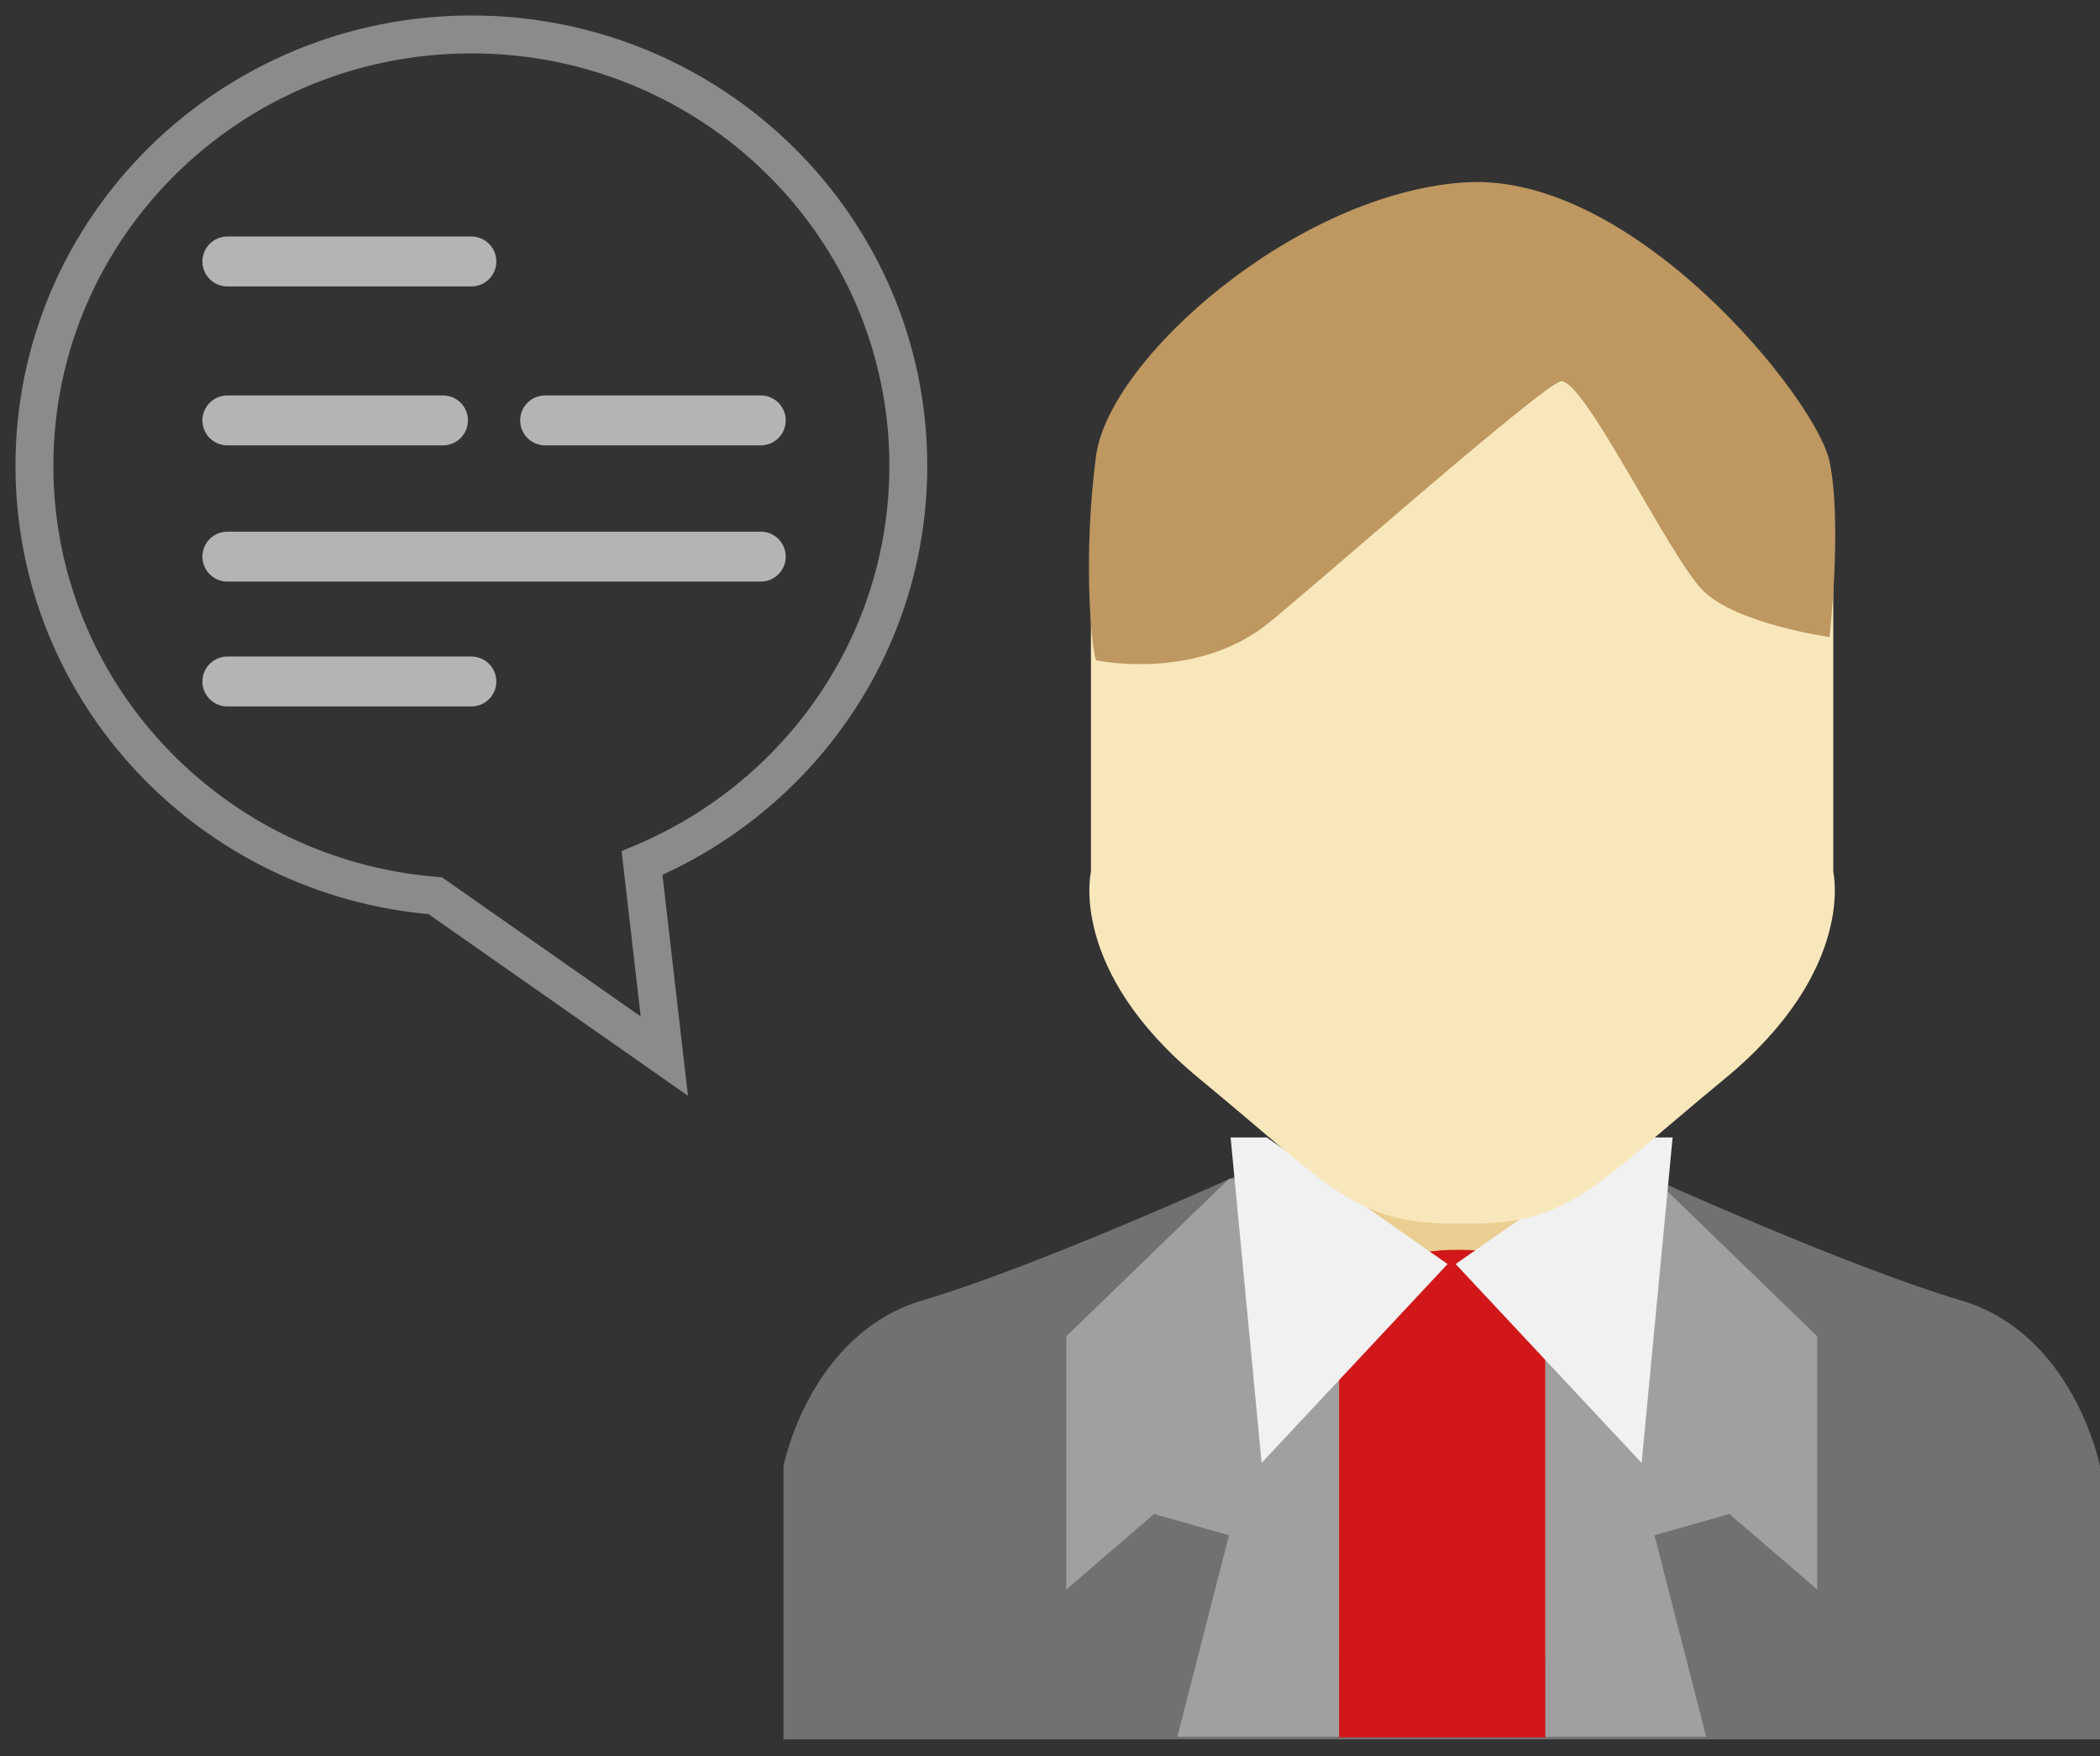 <svg width="122" height="102" viewBox="0 0 122 102" fill="none" xmlns="http://www.w3.org/2000/svg">
<rect x="0" y="0" width="122" height="102" fill="#333333" stroke="none"/>
<path d="M113.899 75.519C107.299 73.57 95.743 68.319 95.743 68.319H93.379H74.138H71.773C71.773 68.319 60.218 73.57 53.617 75.519C47.017 77.468 45.516 85.158 45.516 85.158V101.027H72.937H94.579H122V85.158C122 85.158 120.503 77.468 113.899 75.519Z" fill="#717171"/>
<path opacity="0.37" d="M96.118 68.467H96.007H71.51H71.399L61.945 77.616V92.322L67.048 87.934L71.399 89.172L68.397 100.875H79.916H87.606H99.12L96.118 89.172L100.469 87.934L105.572 92.322V77.616L96.118 68.467Z" fill="#F1F1F1"/>
<path d="M77.793 71.506V96.262H89.776V68.652C89.78 68.652 80.215 65.803 77.793 71.506Z" fill="#EACE92"/>
<path d="M77.793 76.157V100.913H89.776V73.303C89.78 73.303 80.215 70.453 77.793 76.157Z" fill="#D1171A"/>
<path d="M84.567 73.418L95.37 84.97L97.171 66.066H95.07L84.567 73.418Z" fill="#F1F1F1"/>
<path d="M84.097 73.418L73.294 84.97L71.493 66.066H73.594L84.097 73.418Z" fill="#F1F1F1"/>
<path d="M84.533 71.075C78.681 71.075 77.332 68.957 69.679 62.653C62.026 56.353 63.379 50.637 63.379 50.637V31.141C66.858 19.433 77.016 15.288 82.74 13.857H87.144C92.868 15.288 103.021 19.433 106.504 31.141V50.637C106.504 50.637 107.853 56.349 100.204 62.653C92.552 68.953 91.203 71.075 85.351 71.075H84.533Z" fill="#F8E7BB"/>
<path d="M63.672 38.349C63.672 38.349 69.224 39.55 73.426 36.4C75.158 35.1 89.682 22.262 90.681 22.147C92.03 21.99 96.981 32.349 98.934 34.298C100.884 36.248 106.287 37 106.287 37C106.287 37 107.036 30.4 106.287 26.798C105.539 23.195 94.917 9.991 85.146 10.591C75.376 11.192 64.425 20.794 63.672 26.497C62.924 32.197 63.372 37.448 63.672 38.349Z" fill="#BE9761"/>
<path d="M37.3 50.127L36.874 49.112L36.112 49.432L36.207 50.253L37.3 50.127ZM25.286 52.026L25.917 51.124L25.672 50.953L25.375 50.929L25.286 52.026ZM38.593 61.341L37.963 62.242L39.967 63.645L39.686 61.215L38.593 61.341ZM51.669 27.055C51.669 36.955 45.579 45.463 36.874 49.112L37.725 51.141C47.206 47.167 53.869 37.885 53.869 27.055H51.669ZM27.385 3.1C40.81 3.1 51.669 13.838 51.669 27.055H53.869C53.869 12.597 41.998 0.9 27.385 0.9V3.1ZM3.1 27.055C3.1 13.838 13.959 3.1 27.385 3.1V0.9C12.771 0.9 0.9 12.597 0.9 27.055H3.1ZM25.375 50.929C12.892 49.921 3.1 39.605 3.1 27.055H0.9C0.9 40.785 11.605 52.024 25.198 53.122L25.375 50.929ZM39.224 60.44L25.917 51.124L24.655 52.927L37.963 62.242L39.224 60.44ZM36.207 50.253L37.501 61.467L39.686 61.215L38.392 50.001L36.207 50.253Z" fill="#8B8B8B"/>
<path d="M13.209 13.737C12.408 13.737 11.759 14.386 11.759 15.187C11.759 15.988 12.408 16.637 13.209 16.637V13.737ZM27.385 16.637C28.185 16.637 28.835 15.988 28.835 15.187C28.835 14.386 28.185 13.737 27.385 13.737V16.637ZM13.209 16.637H27.385V13.737H13.209V16.637Z" fill="#B4B4B5"/>
<path d="M13.209 38.133C12.408 38.133 11.759 38.782 11.759 39.583C11.759 40.383 12.408 41.032 13.209 41.032V38.133ZM27.385 41.032C28.185 41.032 28.835 40.383 28.835 39.583C28.835 38.782 28.185 38.133 27.385 38.133V41.032ZM13.209 41.032H27.385V38.133H13.209V41.032Z" fill="#B4B4B5"/>
<path d="M31.67 22.968C30.869 22.968 30.22 23.617 30.22 24.418C30.22 25.218 30.869 25.867 31.67 25.867V22.968ZM44.198 25.867C44.999 25.867 45.648 25.218 45.648 24.418C45.648 23.617 44.999 22.968 44.198 22.968V25.867ZM31.67 25.867H44.198V22.968H31.67V25.867Z" fill="#B4B4B5"/>
<path d="M13.209 22.968C12.408 22.968 11.759 23.617 11.759 24.418C11.759 25.218 12.408 25.867 13.209 25.867V22.968ZM25.736 25.867C26.537 25.867 27.186 25.218 27.186 24.418C27.186 23.617 26.537 22.968 25.736 22.968V25.867ZM13.209 25.867H25.736V22.968H13.209V25.867Z" fill="#B4B4B5"/>
<path d="M13.209 30.88C12.408 30.88 11.759 31.529 11.759 32.33C11.759 33.13 12.408 33.78 13.209 33.78V30.88ZM44.198 33.78C44.999 33.78 45.648 33.13 45.648 32.33C45.648 31.529 44.999 30.88 44.198 30.88V33.78ZM13.209 33.78H44.198V30.88H13.209V33.78Z" fill="#B4B4B5"/>
</svg>

